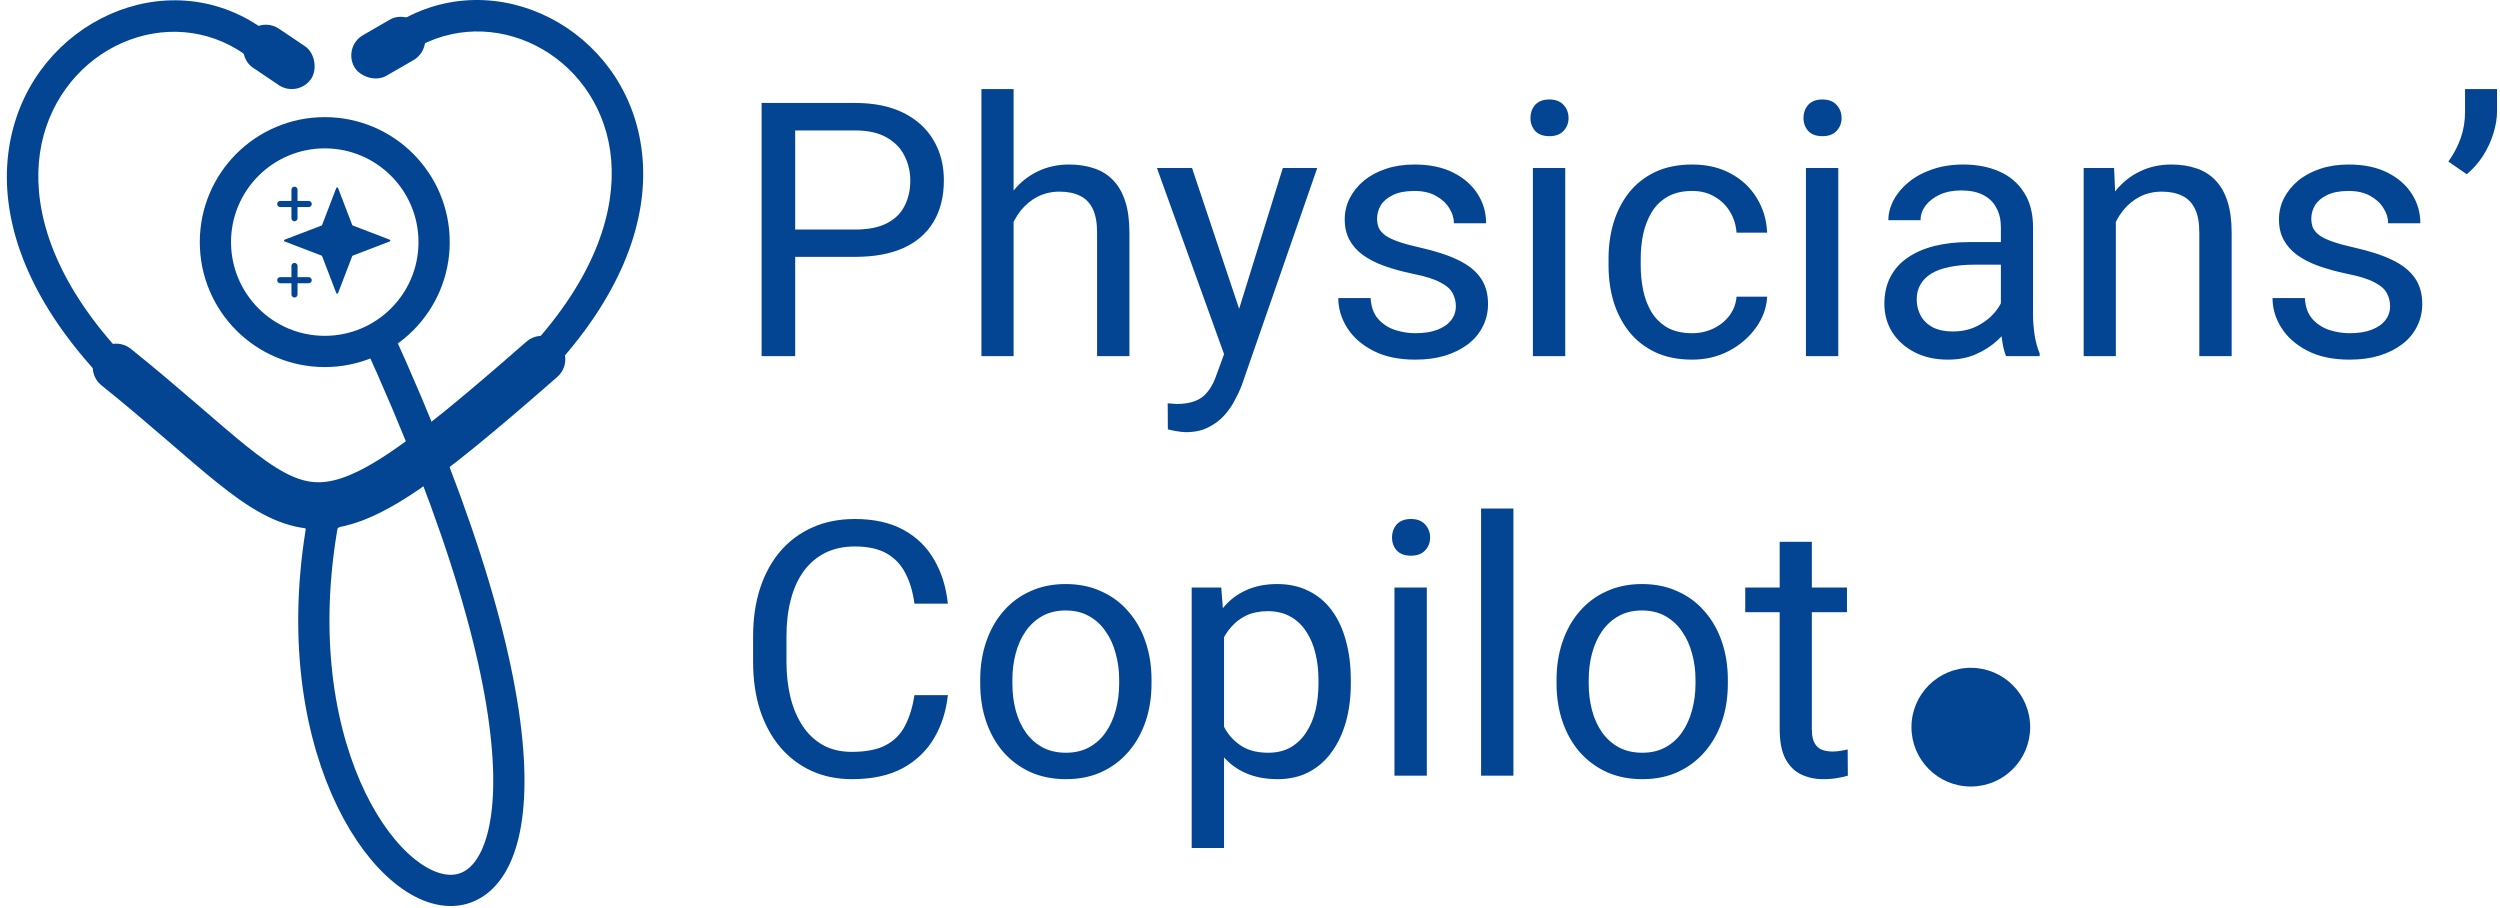 <svg width="292" height="106" viewBox="0 0 292 106" fill="none" xmlns="http://www.w3.org/2000/svg">
<path fill-rule="evenodd" clip-rule="evenodd" d="M43.244 5.045C53.933 -4.882 69.758 0.855 74.011 13.438C78.362 26.311 70.686 45.065 38.334 62.273C38.12 62.387 37.893 62.454 37.665 62.478L37.532 62.729C37.323 62.618 37.116 62.507 36.909 62.396C36.703 62.328 36.508 62.224 36.336 62.086C4.987 45.046 -2.395 26.483 1.933 13.667C6.21 0.998 22.057 -4.902 32.766 5.044C33.504 5.73 33.547 6.884 32.861 7.623C32.175 8.361 31.021 8.404 30.282 7.718C21.839 -0.124 8.967 4.239 5.39 14.834C1.981 24.93 7.107 41.877 37.515 58.572C68.685 41.726 73.957 24.674 70.554 14.607C67.022 4.155 54.193 -0.144 45.727 7.719C44.988 8.404 43.834 8.361 43.148 7.623C42.462 6.885 42.505 5.73 43.244 5.045Z" fill="#034592"/>
<path d="M34.396 22.165V25.487M32.734 23.826H36.057" stroke="#034592" stroke-width="0.712" stroke-linecap="round" stroke-linejoin="round"/>
<path d="M34.396 31.065V34.388M32.734 32.727H36.057" stroke="#034592" stroke-width="0.712" stroke-linecap="round" stroke-linejoin="round"/>
<path d="M39.278 21.959C39.314 21.865 39.448 21.865 39.484 21.959L41.139 26.276C41.151 26.305 41.174 26.328 41.203 26.34L45.52 27.995C45.614 28.031 45.614 28.165 45.52 28.201L41.203 29.857C41.174 29.868 41.151 29.891 41.139 29.92L39.484 34.237C39.448 34.332 39.314 34.332 39.278 34.237L37.622 29.92C37.611 29.891 37.588 29.868 37.559 29.857L33.242 28.201C33.147 28.165 33.147 28.031 33.242 27.995L37.559 26.34C37.588 26.328 37.611 26.305 37.622 26.276L39.278 21.959Z" fill="#034592"/>
<circle cx="37.932" cy="28.277" r="12.772" stroke="#034592" stroke-width="3.649"/>
<rect x="40.027" y="5.474" width="9.123" height="5.474" rx="2.737" transform="rotate(-30 40.027 5.474)" fill="#034592"/>
<rect x="30.316" y="1.824" width="9.123" height="5.474" rx="2.737" transform="rotate(34 30.316 1.824)" fill="#034592"/>
<path d="M13.57 42.877C36.833 61.579 34.096 67.508 63.289 41.965" stroke="#034592" stroke-width="5.474" stroke-linecap="round"/>
<path d="M37.933 59.75C27.443 113.118 86.284 131.363 43.863 38.768" stroke="#034592" stroke-width="3.649"/>
<path d="M99.864 30.002H91.963V26.813H99.864C101.394 26.813 102.633 26.569 103.581 26.081C104.529 25.594 105.22 24.917 105.653 24.05C106.1 23.183 106.323 22.195 106.323 21.084C106.323 20.069 106.1 19.114 105.653 18.22C105.22 17.327 104.529 16.609 103.581 16.067C102.633 15.512 101.394 15.235 99.864 15.235H92.877V41.6H88.956V12.025H99.864C102.098 12.025 103.987 12.411 105.531 13.183C107.075 13.955 108.246 15.025 109.045 16.392C109.844 17.747 110.244 19.297 110.244 21.044C110.244 22.94 109.844 24.558 109.045 25.898C108.246 27.239 107.075 28.262 105.531 28.966C103.987 29.656 102.098 30.002 99.864 30.002ZM118.389 10.4V41.6H114.631V10.4H118.389ZM117.495 29.778L115.931 29.717C115.945 28.214 116.168 26.826 116.602 25.553C117.035 24.267 117.644 23.15 118.43 22.202C119.215 21.254 120.149 20.523 121.233 20.008C122.33 19.48 123.542 19.216 124.869 19.216C125.952 19.216 126.927 19.365 127.794 19.663C128.66 19.947 129.398 20.407 130.008 21.044C130.631 21.68 131.105 22.506 131.43 23.522C131.755 24.524 131.917 25.75 131.917 27.198V41.6H128.139V27.158C128.139 26.007 127.97 25.086 127.631 24.395C127.293 23.691 126.798 23.183 126.148 22.872C125.498 22.547 124.699 22.384 123.752 22.384C122.817 22.384 121.964 22.581 121.192 22.974C120.434 23.366 119.777 23.908 119.222 24.599C118.68 25.289 118.254 26.081 117.942 26.975C117.644 27.855 117.495 28.79 117.495 29.778ZM143.719 39.325L149.833 19.622H153.855L145.039 44.992C144.836 45.534 144.565 46.116 144.227 46.739C143.902 47.376 143.482 47.978 142.967 48.547C142.453 49.116 141.83 49.576 141.098 49.928C140.381 50.294 139.521 50.477 138.519 50.477C138.221 50.477 137.842 50.436 137.381 50.355C136.921 50.273 136.596 50.206 136.406 50.152L136.386 47.105C136.494 47.118 136.664 47.132 136.894 47.145C137.137 47.172 137.307 47.186 137.402 47.186C138.255 47.186 138.979 47.071 139.575 46.841C140.171 46.624 140.672 46.252 141.078 45.724C141.498 45.209 141.857 44.498 142.155 43.591L143.719 39.325ZM139.23 19.622L144.937 36.684L145.912 40.645L143.211 42.027L135.127 19.622H139.23ZM170.044 35.77C170.044 35.229 169.922 34.728 169.678 34.267C169.448 33.793 168.967 33.367 168.236 32.988C167.518 32.595 166.435 32.256 164.986 31.972C163.767 31.715 162.664 31.41 161.675 31.058C160.7 30.706 159.867 30.279 159.177 29.778C158.499 29.277 157.978 28.688 157.612 28.011C157.247 27.334 157.064 26.542 157.064 25.634C157.064 24.768 157.254 23.948 157.633 23.177C158.026 22.405 158.574 21.721 159.278 21.125C159.996 20.529 160.856 20.062 161.858 19.724C162.86 19.385 163.977 19.216 165.209 19.216C166.97 19.216 168.473 19.527 169.719 20.15C170.965 20.773 171.919 21.606 172.583 22.648C173.246 23.678 173.578 24.822 173.578 26.081H169.82C169.82 25.472 169.637 24.883 169.272 24.314C168.92 23.732 168.398 23.251 167.708 22.872C167.031 22.493 166.198 22.303 165.209 22.303C164.167 22.303 163.32 22.466 162.67 22.791C162.034 23.102 161.567 23.502 161.269 23.989C160.984 24.477 160.842 24.991 160.842 25.533C160.842 25.939 160.91 26.305 161.045 26.63C161.194 26.941 161.452 27.232 161.817 27.503C162.183 27.761 162.697 28.004 163.361 28.235C164.024 28.465 164.871 28.695 165.9 28.925C167.701 29.331 169.184 29.819 170.348 30.388C171.513 30.956 172.38 31.654 172.948 32.48C173.517 33.306 173.802 34.308 173.802 35.486C173.802 36.447 173.598 37.328 173.192 38.127C172.799 38.926 172.224 39.616 171.466 40.199C170.721 40.767 169.827 41.214 168.784 41.539C167.755 41.851 166.597 42.006 165.311 42.006C163.374 42.006 161.736 41.661 160.395 40.97C159.055 40.28 158.039 39.386 157.348 38.289C156.658 37.192 156.312 36.035 156.312 34.816H160.091C160.145 35.845 160.443 36.664 160.984 37.273C161.526 37.869 162.19 38.296 162.975 38.553C163.76 38.797 164.539 38.919 165.311 38.919C166.34 38.919 167.2 38.783 167.891 38.513C168.595 38.242 169.13 37.869 169.495 37.395C169.861 36.922 170.044 36.38 170.044 35.77ZM182.82 19.622V41.6H179.042V19.622H182.82ZM178.758 13.792C178.758 13.183 178.941 12.668 179.306 12.248C179.685 11.829 180.241 11.619 180.972 11.619C181.69 11.619 182.238 11.829 182.617 12.248C183.01 12.668 183.206 13.183 183.206 13.792C183.206 14.375 183.01 14.876 182.617 15.295C182.238 15.702 181.69 15.905 180.972 15.905C180.241 15.905 179.685 15.702 179.306 15.295C178.941 14.876 178.758 14.375 178.758 13.792ZM197.648 38.919C198.542 38.919 199.368 38.736 200.127 38.37C200.885 38.005 201.508 37.504 201.995 36.867C202.483 36.217 202.76 35.479 202.828 34.653H206.403C206.335 35.953 205.895 37.165 205.083 38.289C204.284 39.4 203.234 40.3 201.934 40.991C200.634 41.668 199.206 42.006 197.648 42.006C195.996 42.006 194.554 41.715 193.322 41.133C192.103 40.551 191.087 39.752 190.275 38.736C189.476 37.72 188.873 36.556 188.467 35.242C188.074 33.915 187.878 32.514 187.878 31.038V30.184C187.878 28.708 188.074 27.314 188.467 26C188.873 24.673 189.476 23.502 190.275 22.486C191.087 21.47 192.103 20.672 193.322 20.089C194.554 19.507 195.996 19.216 197.648 19.216C199.368 19.216 200.871 19.568 202.158 20.272C203.444 20.963 204.453 21.91 205.184 23.116C205.929 24.307 206.335 25.662 206.403 27.178H202.828C202.76 26.271 202.503 25.452 202.056 24.72C201.623 23.989 201.027 23.407 200.269 22.974C199.524 22.527 198.651 22.303 197.648 22.303C196.497 22.303 195.529 22.533 194.744 22.994C193.972 23.441 193.356 24.05 192.895 24.822C192.448 25.58 192.123 26.427 191.92 27.361C191.731 28.282 191.636 29.223 191.636 30.184V31.038C191.636 31.999 191.731 32.947 191.92 33.881C192.11 34.816 192.428 35.662 192.875 36.42C193.335 37.179 193.952 37.788 194.723 38.248C195.509 38.695 196.484 38.919 197.648 38.919ZM214.711 19.622V41.6H210.933V19.622H214.711ZM210.648 13.792C210.648 13.183 210.831 12.668 211.197 12.248C211.576 11.829 212.131 11.619 212.862 11.619C213.58 11.619 214.129 11.829 214.508 12.248C214.901 12.668 215.097 13.183 215.097 13.792C215.097 14.375 214.901 14.876 214.508 15.295C214.129 15.702 213.58 15.905 212.862 15.905C212.131 15.905 211.576 15.702 211.197 15.295C210.831 14.876 210.648 14.375 210.648 13.792ZM233.703 37.842V26.528C233.703 25.662 233.527 24.91 233.175 24.273C232.836 23.623 232.322 23.122 231.631 22.77C230.941 22.418 230.087 22.242 229.072 22.242C228.124 22.242 227.291 22.405 226.573 22.73C225.869 23.055 225.314 23.481 224.908 24.009C224.515 24.538 224.319 25.106 224.319 25.716H220.561C220.561 24.93 220.764 24.152 221.17 23.38C221.577 22.608 222.159 21.91 222.917 21.288C223.689 20.651 224.61 20.15 225.68 19.785C226.763 19.405 227.968 19.216 229.295 19.216C230.893 19.216 232.302 19.487 233.52 20.028C234.753 20.57 235.714 21.389 236.405 22.486C237.109 23.569 237.461 24.93 237.461 26.569V36.806C237.461 37.538 237.522 38.316 237.644 39.142C237.779 39.968 237.976 40.679 238.233 41.275V41.6H234.312C234.123 41.167 233.974 40.591 233.866 39.873C233.757 39.142 233.703 38.465 233.703 37.842ZM234.353 28.275L234.394 30.916H230.595C229.526 30.916 228.571 31.004 227.731 31.18C226.892 31.342 226.187 31.593 225.619 31.931C225.05 32.27 224.617 32.697 224.319 33.211C224.021 33.712 223.872 34.301 223.872 34.978C223.872 35.669 224.028 36.298 224.339 36.867C224.651 37.436 225.118 37.89 225.741 38.228C226.377 38.553 227.156 38.716 228.077 38.716C229.228 38.716 230.243 38.472 231.123 37.984C232.004 37.497 232.701 36.901 233.216 36.197C233.744 35.493 234.028 34.809 234.069 34.145L235.673 35.953C235.579 36.522 235.321 37.152 234.902 37.842C234.482 38.533 233.92 39.197 233.216 39.833C232.525 40.456 231.699 40.977 230.737 41.397C229.79 41.803 228.72 42.006 227.528 42.006C226.039 42.006 224.732 41.715 223.608 41.133C222.497 40.551 221.631 39.772 221.008 38.797C220.398 37.808 220.094 36.705 220.094 35.486C220.094 34.308 220.324 33.272 220.784 32.378C221.245 31.471 221.908 30.719 222.775 30.123C223.642 29.514 224.684 29.054 225.903 28.742C227.122 28.431 228.483 28.275 229.986 28.275H234.353ZM247.13 24.314V41.6H243.372V19.622H246.927L247.13 24.314ZM246.236 29.778L244.672 29.717C244.685 28.214 244.909 26.826 245.342 25.553C245.776 24.267 246.385 23.15 247.17 22.202C247.956 21.254 248.89 20.523 249.973 20.008C251.07 19.48 252.282 19.216 253.609 19.216C254.693 19.216 255.668 19.365 256.534 19.663C257.401 19.947 258.139 20.407 258.748 21.044C259.371 21.68 259.845 22.506 260.17 23.522C260.495 24.524 260.658 25.75 260.658 27.198V41.6H256.88V27.158C256.88 26.007 256.71 25.086 256.372 24.395C256.033 23.691 255.539 23.183 254.889 22.872C254.239 22.547 253.44 22.384 252.492 22.384C251.558 22.384 250.705 22.581 249.933 22.974C249.174 23.366 248.518 23.908 247.962 24.599C247.421 25.289 246.994 26.081 246.683 26.975C246.385 27.855 246.236 28.79 246.236 29.778ZM279.162 35.77C279.162 35.229 279.041 34.728 278.797 34.267C278.567 33.793 278.086 33.367 277.355 32.988C276.637 32.595 275.554 32.256 274.105 31.972C272.886 31.715 271.782 31.41 270.794 31.058C269.819 30.706 268.986 30.279 268.295 29.778C267.618 29.277 267.097 28.688 266.731 28.011C266.366 27.334 266.183 26.542 266.183 25.634C266.183 24.768 266.372 23.948 266.752 23.177C267.144 22.405 267.693 21.721 268.397 21.125C269.115 20.529 269.974 20.062 270.977 19.724C271.979 19.385 273.096 19.216 274.328 19.216C276.089 19.216 277.592 19.527 278.837 20.15C280.083 20.773 281.038 21.606 281.702 22.648C282.365 23.678 282.697 24.822 282.697 26.081H278.939C278.939 25.472 278.756 24.883 278.391 24.314C278.039 23.732 277.517 23.251 276.827 22.872C276.149 22.493 275.317 22.303 274.328 22.303C273.285 22.303 272.439 22.466 271.789 22.791C271.153 23.102 270.685 23.502 270.387 23.989C270.103 24.477 269.961 24.991 269.961 25.533C269.961 25.939 270.029 26.305 270.164 26.63C270.313 26.941 270.57 27.232 270.936 27.503C271.302 27.761 271.816 28.004 272.48 28.235C273.143 28.465 273.99 28.695 275.019 28.925C276.82 29.331 278.303 29.819 279.467 30.388C280.632 30.956 281.498 31.654 282.067 32.48C282.636 33.306 282.92 34.308 282.92 35.486C282.92 36.447 282.717 37.328 282.311 38.127C281.918 38.926 281.343 39.616 280.584 40.199C279.84 40.767 278.946 41.214 277.903 41.539C276.874 41.851 275.716 42.006 274.43 42.006C272.493 42.006 270.855 41.661 269.514 40.97C268.173 40.28 267.158 39.386 266.467 38.289C265.777 37.192 265.431 36.035 265.431 34.816H269.209C269.264 35.845 269.561 36.664 270.103 37.273C270.645 37.869 271.308 38.296 272.094 38.553C272.879 38.797 273.658 38.919 274.43 38.919C275.459 38.919 276.319 38.783 277.009 38.513C277.714 38.242 278.248 37.869 278.614 37.395C278.98 36.922 279.162 36.38 279.162 35.77ZM291.655 10.4V13C291.655 13.813 291.512 14.672 291.228 15.58C290.957 16.474 290.558 17.34 290.03 18.18C289.502 19.006 288.865 19.73 288.12 20.353L285.967 18.87C286.604 17.977 287.084 17.063 287.409 16.128C287.748 15.18 287.917 14.158 287.917 13.061V10.4H291.655Z" fill="#034592"/>
<path d="M106.811 81.195H110.711C110.508 83.064 109.973 84.737 109.106 86.213C108.24 87.689 107.014 88.86 105.43 89.727C103.845 90.58 101.868 91.006 99.498 91.006C97.765 91.006 96.188 90.681 94.766 90.031C93.357 89.381 92.145 88.46 91.13 87.269C90.114 86.064 89.329 84.621 88.773 82.942C88.232 81.25 87.961 79.367 87.961 77.295V74.35C87.961 72.278 88.232 70.403 88.773 68.724C89.329 67.031 90.121 65.582 91.15 64.377C92.193 63.172 93.445 62.244 94.908 61.594C96.37 60.944 98.016 60.619 99.844 60.619C102.078 60.619 103.967 61.039 105.511 61.878C107.055 62.718 108.253 63.882 109.106 65.372C109.973 66.848 110.508 68.561 110.711 70.511H106.811C106.621 69.13 106.269 67.945 105.755 66.956C105.24 65.954 104.509 65.182 103.561 64.641C102.613 64.099 101.374 63.828 99.844 63.828C98.53 63.828 97.372 64.079 96.37 64.58C95.382 65.081 94.549 65.792 93.872 66.713C93.208 67.633 92.707 68.737 92.369 70.023C92.03 71.31 91.861 72.739 91.861 74.309V77.295C91.861 78.744 92.01 80.105 92.308 81.378C92.619 82.651 93.087 83.768 93.709 84.73C94.332 85.691 95.124 86.45 96.086 87.005C97.047 87.546 98.185 87.817 99.498 87.817C101.164 87.817 102.491 87.553 103.48 87.025C104.468 86.497 105.213 85.739 105.714 84.75C106.229 83.762 106.594 82.577 106.811 81.195ZM114.489 79.855V79.388C114.489 77.803 114.719 76.334 115.18 74.98C115.64 73.612 116.304 72.427 117.17 71.425C118.037 70.409 119.086 69.624 120.319 69.069C121.551 68.5 122.932 68.216 124.462 68.216C126.006 68.216 127.394 68.5 128.627 69.069C129.872 69.624 130.929 70.409 131.795 71.425C132.676 72.427 133.346 73.612 133.806 74.98C134.267 76.334 134.497 77.803 134.497 79.388V79.855C134.497 81.439 134.267 82.908 133.806 84.263C133.346 85.617 132.676 86.802 131.795 87.817C130.929 88.819 129.879 89.605 128.647 90.174C127.428 90.729 126.047 91.006 124.503 91.006C122.959 91.006 121.571 90.729 120.339 90.174C119.107 89.605 118.051 88.819 117.17 87.817C116.304 86.802 115.64 85.617 115.18 84.263C114.719 82.908 114.489 81.439 114.489 79.855ZM118.247 79.388V79.855C118.247 80.952 118.376 81.988 118.633 82.963C118.89 83.924 119.276 84.777 119.791 85.522C120.319 86.267 120.976 86.856 121.761 87.289C122.546 87.709 123.46 87.919 124.503 87.919C125.532 87.919 126.433 87.709 127.205 87.289C127.99 86.856 128.64 86.267 129.155 85.522C129.669 84.777 130.055 83.924 130.312 82.963C130.583 81.988 130.719 80.952 130.719 79.855V79.388C130.719 78.304 130.583 77.282 130.312 76.32C130.055 75.345 129.662 74.486 129.134 73.741C128.62 72.982 127.97 72.387 127.184 71.953C126.412 71.52 125.505 71.303 124.462 71.303C123.433 71.303 122.526 71.52 121.741 71.953C120.969 72.387 120.319 72.982 119.791 73.741C119.276 74.486 118.89 75.345 118.633 76.32C118.376 77.282 118.247 78.304 118.247 79.388ZM142.967 72.847V99.05H139.189V68.622H142.642L142.967 72.847ZM157.775 79.428V79.855C157.775 81.453 157.585 82.936 157.206 84.303C156.827 85.657 156.272 86.835 155.541 87.838C154.823 88.84 153.936 89.618 152.88 90.174C151.823 90.729 150.611 91.006 149.244 91.006C147.849 91.006 146.617 90.776 145.547 90.316C144.477 89.855 143.57 89.185 142.825 88.305C142.08 87.425 141.484 86.368 141.037 85.136C140.604 83.904 140.306 82.516 140.144 80.972V78.697C140.306 77.072 140.611 75.616 141.058 74.33C141.505 73.043 142.094 71.947 142.825 71.039C143.57 70.118 144.47 69.421 145.527 68.947C146.583 68.46 147.802 68.216 149.183 68.216C150.564 68.216 151.79 68.487 152.859 69.028C153.929 69.556 154.83 70.315 155.561 71.303C156.292 72.292 156.841 73.477 157.206 74.858C157.585 76.226 157.775 77.749 157.775 79.428ZM153.997 79.855V79.428C153.997 78.331 153.882 77.302 153.652 76.341C153.421 75.366 153.062 74.513 152.575 73.781C152.101 73.037 151.492 72.454 150.747 72.034C150.002 71.601 149.115 71.385 148.086 71.385C147.138 71.385 146.312 71.547 145.608 71.872C144.917 72.197 144.328 72.637 143.841 73.192C143.353 73.734 142.954 74.357 142.642 75.061C142.344 75.752 142.121 76.469 141.972 77.214V82.475C142.243 83.423 142.622 84.317 143.109 85.156C143.597 85.982 144.247 86.653 145.059 87.167C145.872 87.668 146.894 87.919 148.127 87.919C149.142 87.919 150.016 87.709 150.747 87.289C151.492 86.856 152.101 86.267 152.575 85.522C153.062 84.777 153.421 83.924 153.652 82.963C153.882 81.988 153.997 80.952 153.997 79.855ZM166.652 68.622V90.6H162.873V68.622H166.652ZM162.589 62.792C162.589 62.183 162.772 61.668 163.137 61.248C163.517 60.829 164.072 60.619 164.803 60.619C165.521 60.619 166.069 60.829 166.448 61.248C166.841 61.668 167.037 62.183 167.037 62.792C167.037 63.375 166.841 63.876 166.448 64.295C166.069 64.702 165.521 64.905 164.803 64.905C164.072 64.905 163.517 64.702 163.137 64.295C162.772 63.876 162.589 63.375 162.589 62.792ZM176.767 59.4V90.6H172.989V59.4H176.767ZM181.805 79.855V79.388C181.805 77.803 182.035 76.334 182.495 74.98C182.956 73.612 183.619 72.427 184.486 71.425C185.353 70.409 186.402 69.624 187.634 69.069C188.867 68.5 190.248 68.216 191.778 68.216C193.322 68.216 194.71 68.5 195.942 69.069C197.188 69.624 198.244 70.409 199.111 71.425C199.991 72.427 200.661 73.612 201.122 74.98C201.582 76.334 201.812 77.803 201.812 79.388V79.855C201.812 81.439 201.582 82.908 201.122 84.263C200.661 85.617 199.991 86.802 199.111 87.817C198.244 88.819 197.195 89.605 195.962 90.174C194.744 90.729 193.362 91.006 191.819 91.006C190.275 91.006 188.887 90.729 187.655 90.174C186.422 89.605 185.366 88.819 184.486 87.817C183.619 86.802 182.956 85.617 182.495 84.263C182.035 82.908 181.805 81.439 181.805 79.855ZM185.562 79.388V79.855C185.562 80.952 185.691 81.988 185.948 82.963C186.206 83.924 186.592 84.777 187.106 85.522C187.634 86.267 188.291 86.856 189.077 87.289C189.862 87.709 190.776 87.919 191.819 87.919C192.848 87.919 193.748 87.709 194.52 87.289C195.306 86.856 195.956 86.267 196.47 85.522C196.985 84.777 197.371 83.924 197.628 82.963C197.899 81.988 198.034 80.952 198.034 79.855V79.388C198.034 78.304 197.899 77.282 197.628 76.32C197.371 75.345 196.978 74.486 196.45 73.741C195.935 72.982 195.285 72.387 194.5 71.953C193.728 71.52 192.821 71.303 191.778 71.303C190.749 71.303 189.842 71.52 189.056 71.953C188.284 72.387 187.634 72.982 187.106 73.741C186.592 74.486 186.206 75.345 185.948 76.32C185.691 77.282 185.562 78.304 185.562 79.388ZM215.727 68.622V71.506H203.844V68.622H215.727ZM207.866 63.28H211.623V85.156C211.623 85.901 211.739 86.463 211.969 86.842C212.199 87.222 212.497 87.472 212.862 87.594C213.228 87.716 213.621 87.777 214.041 87.777C214.352 87.777 214.677 87.75 215.016 87.695C215.368 87.628 215.632 87.573 215.808 87.533L215.828 90.6C215.53 90.695 215.137 90.783 214.65 90.864C214.176 90.959 213.601 91.006 212.923 91.006C212.003 91.006 211.156 90.823 210.384 90.458C209.612 90.092 208.996 89.483 208.536 88.63C208.089 87.763 207.866 86.599 207.866 85.136V63.28Z" fill="#034592"/>
<circle cx="230.191" cy="84.933" r="6.933" fill="#034592"/>
</svg>
